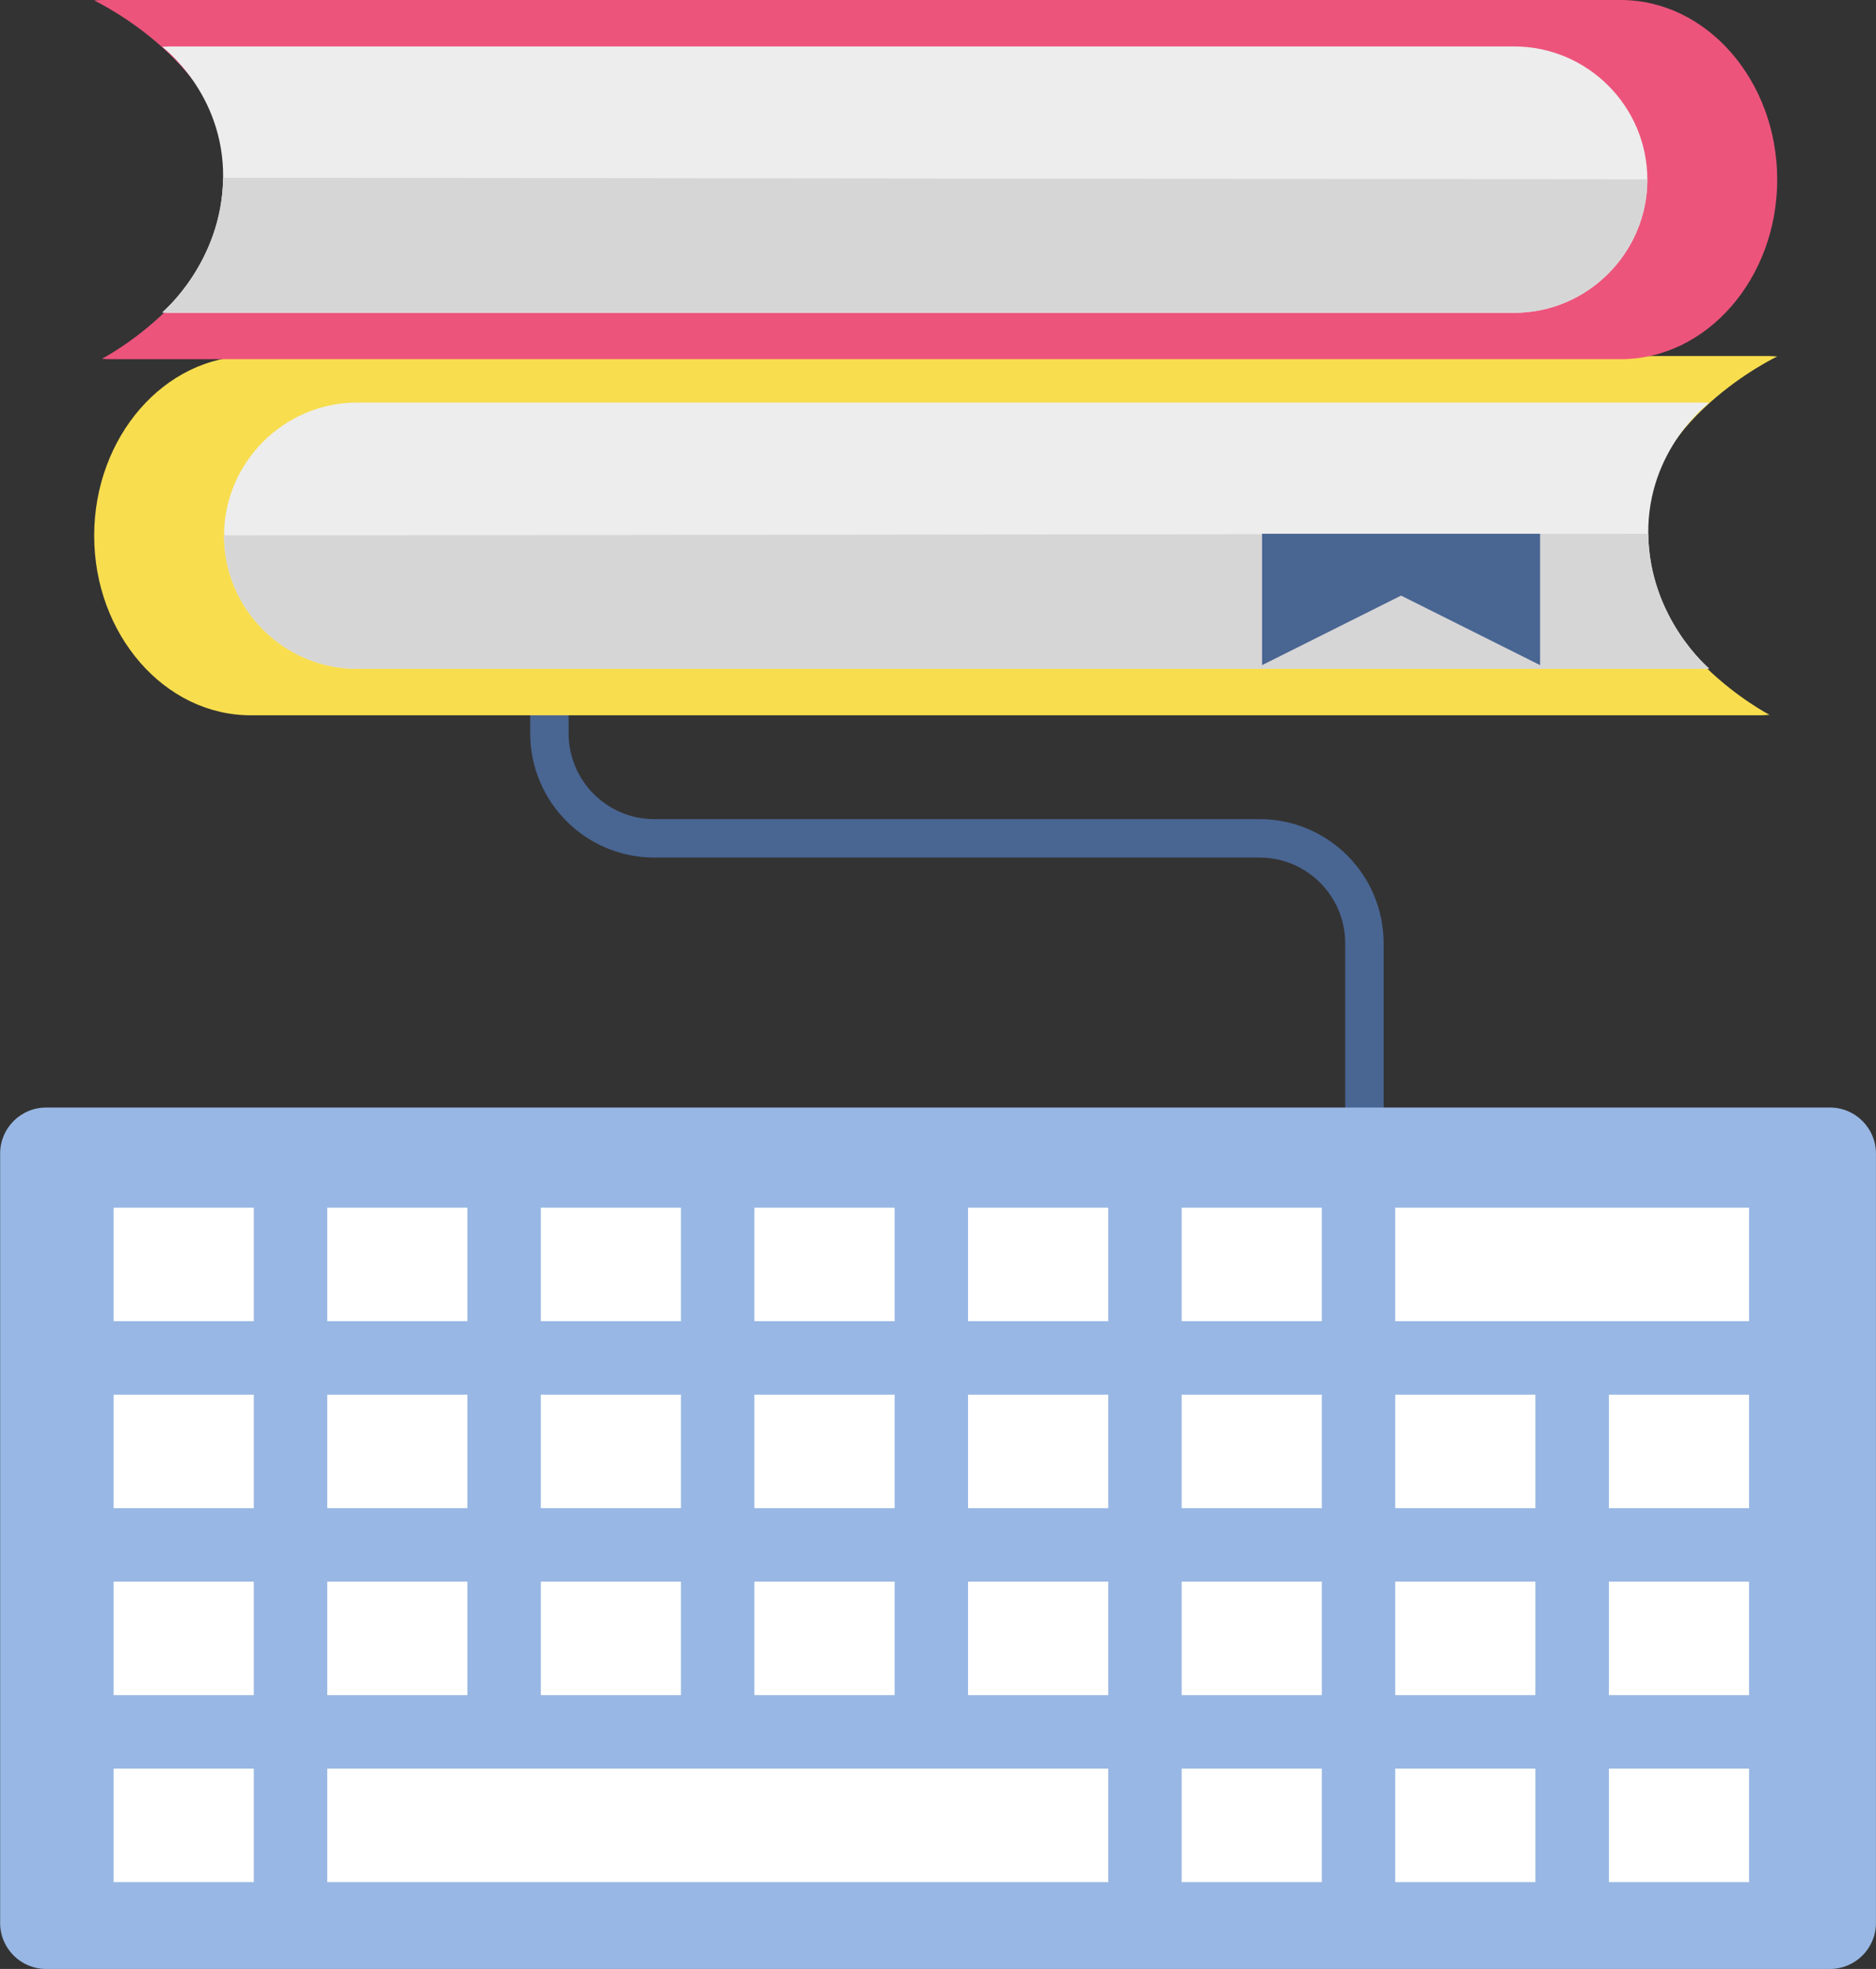 <?xml version="1.0" encoding="UTF-8"?><svg xmlns="http://www.w3.org/2000/svg" xmlns:xlink="http://www.w3.org/1999/xlink" height="256.0" preserveAspectRatio="xMidYMid meet" version="1.1" viewBox="90.6 84.6 244.0 256.0" width="244.0" zoomAndPan="magnify">
 <rect x="90.6" y="84.6" width="244.0" height="256.0" fill="#333333" stroke="none"/>
 <g id="surface1">
  <path d="m1620.6 2646v-193.6c0-75.3 61.1-136.4 136.4-136.4h787.2c75.3 0 136.4-61.1 136.4-136.4v-303.6" fill="none" stroke="#496592" stroke-miterlimit="10" stroke-width="50" transform="matrix(.1 0 0 -.1 0 425.2)"/>
  <g id="change1_1"><path d="m320.75 177.54c-0.34 0.02-0.68 0.06-1.02 0.06h-196.54c-11.19 0-20.34-10.51-20.34-23.35 0-12.85 9.15-23.36 20.34-23.36h197.54c0.35 0 0.68 0.04 1.02 0.06 0 0-17.66 8.39-17.52 23.24 0.15 14.85 16.52 23.35 16.52 23.35" fill="#f8dd4e"/></g>
  <g id="change2_1"><path d="m312.9 171.52c-0.29 0.01-0.57 0.04-0.86 0.04h-174.99c-9.52 0-17.31-7.79-17.31-17.31s7.79-17.31 17.31-17.31h174.99c0.29 0 0.57 0.02 0.86 0.04 0 0-8.04 6.02-7.92 17.02 0.12 11.01 7.92 17.52 7.92 17.52" fill="#ededed"/></g>
  <g id="change3_1"><path d="m304.98 154c0.12 11.01 7.92 17.52 7.92 17.52-0.29 0.01-0.57 0.04-0.86 0.04h-174.99c-9.52 0-17.31-7.79-17.31-17.31v-0.04l185.24-0.21" fill="#d7d6d6"/></g>
  <g id="change4_1"><path d="m290.91 171.08l-18.08-9.04-18.08 9.04v-17.08h36.16v17.08" fill="#496592"/></g>
  <g id="change5_1"><path d="m103.86 131.25c0.33 0.02 0.67 0.05 1.01 0.05h196.54c11.19 0 20.34-10.5 20.34-23.35 0-12.841-9.15-23.348-20.34-23.348h-197.55c-0.34 0-0.67 0.039-1.01 0.058 0 0 17.66 8.383 17.52 23.23-0.14 14.85-16.51 23.36-16.51 23.36" fill="#ed547c"/></g>
  <g id="change2_2"><path d="m111.7 125.22c0.29 0.01 0.57 0.05 0.87 0.05h174.98c9.52 0 17.31-7.8 17.31-17.32 0-9.516-7.79-17.309-17.31-17.309h-174.98c-0.3 0-0.58 0.031-0.87 0.047 0 0 8.04 6.011 7.92 17.022-0.12 11-7.92 17.51-7.92 17.51" fill="#ededed"/></g>
  <g id="change3_2"><path d="m119.62 107.71c-0.12 11-7.92 17.51-7.92 17.51 0.29 0.01 0.57 0.05 0.87 0.05h174.98c9.52 0 17.31-7.8 17.31-17.32v-0.04l-185.24-0.2" fill="#d7d6d6"/></g>
  <g id="change6_1"><path d="m328.61 340.6h-232.02c-3.297 0-5.973-2.68-5.973-5.98v-100.04c0-3.3 2.676-5.98 5.977-5.98h232.02c3.3 0 5.98 2.68 5.98 5.98v100.04c0 3.3-2.68 5.98-5.98 5.98" fill="#98b7e4"/></g>
  <g id="change7_1"><path d="m123.61 256.38h-18.23v-14.76h18.23v14.76" fill="#fff"/></g>
  <g id="change7_2"><path d="m151.39 256.38h-18.23v-14.76h18.23v14.76" fill="#fff"/></g>
  <g id="change7_3"><path d="m179.17 256.38h-18.23v-14.76h18.23v14.76" fill="#fff"/></g>
  <g id="change7_4"><path d="m206.96 256.38h-18.24v-14.76h18.24v14.76" fill="#fff"/></g>
  <g id="change7_5"><path d="m234.74 256.38h-18.23v-14.76h18.23v14.76" fill="#fff"/></g>
  <g id="change7_6"><path d="m262.52 256.38h-18.23v-14.76h18.23v14.76" fill="#fff"/></g>
  <g id="change7_7"><path d="m123.61 280.69h-18.23v-14.76h18.23v14.76" fill="#fff"/></g>
  <g id="change7_8"><path d="m151.39 280.69h-18.23v-14.76h18.23v14.76" fill="#fff"/></g>
  <g id="change7_9"><path d="m179.17 280.69h-18.23v-14.76h18.23v14.76" fill="#fff"/></g>
  <g id="change7_10"><path d="m206.96 280.69h-18.24v-14.76h18.24v14.76" fill="#fff"/></g>
  <g id="change7_11"><path d="m234.74 280.69h-18.23v-14.76h18.23v14.76" fill="#fff"/></g>
  <g id="change7_12"><path d="m262.52 280.69h-18.23v-14.76h18.23v14.76" fill="#fff"/></g>
  <g id="change7_13"><path d="m290.3 280.69h-18.23v-14.76h18.23v14.76" fill="#fff"/></g>
  <g id="change7_14"><path d="m318.09 280.69h-18.23v-14.76h18.23v14.76" fill="#fff"/></g>
  <g id="change7_15"><path d="m123.61 305h-18.23v-14.76h18.23v14.76" fill="#fff"/></g>
  <g id="change7_16"><path d="m151.39 305h-18.23v-14.76h18.23v14.76" fill="#fff"/></g>
  <g id="change7_17"><path d="m179.17 305h-18.23v-14.76h18.23v14.76" fill="#fff"/></g>
  <g id="change7_18"><path d="m206.96 305h-18.24v-14.76h18.24v14.76" fill="#fff"/></g>
  <g id="change7_19"><path d="m234.74 305h-18.23v-14.76h18.23v14.76" fill="#fff"/></g>
  <g id="change7_20"><path d="m262.52 305h-18.23v-14.76h18.23v14.76" fill="#fff"/></g>
  <g id="change7_21"><path d="m290.3 305h-18.23v-14.76h18.23v14.76" fill="#fff"/></g>
  <g id="change7_22"><path d="m318.09 305h-18.23v-14.76h18.23v14.76" fill="#fff"/></g>
  <g id="change7_23"><path d="m123.61 329.31h-18.23v-14.76h18.23v14.76" fill="#fff"/></g>
  <g id="change7_24"><path d="m234.74 329.31h-101.58v-14.76h101.58v14.76" fill="#fff"/></g>
  <g id="change7_25"><path d="m262.52 329.31h-18.23v-14.76h18.23v14.76" fill="#fff"/></g>
  <g id="change7_26"><path d="m290.3 329.31h-18.23v-14.76h18.23v14.76" fill="#fff"/></g>
  <g id="change7_27"><path d="m318.09 329.31h-18.23v-14.76h18.23v14.76" fill="#fff"/></g>
  <g id="change7_28"><path d="m318.09 256.38h-46.02v-14.76h46.02v14.76" fill="#fff"/></g>
 </g>
</svg>